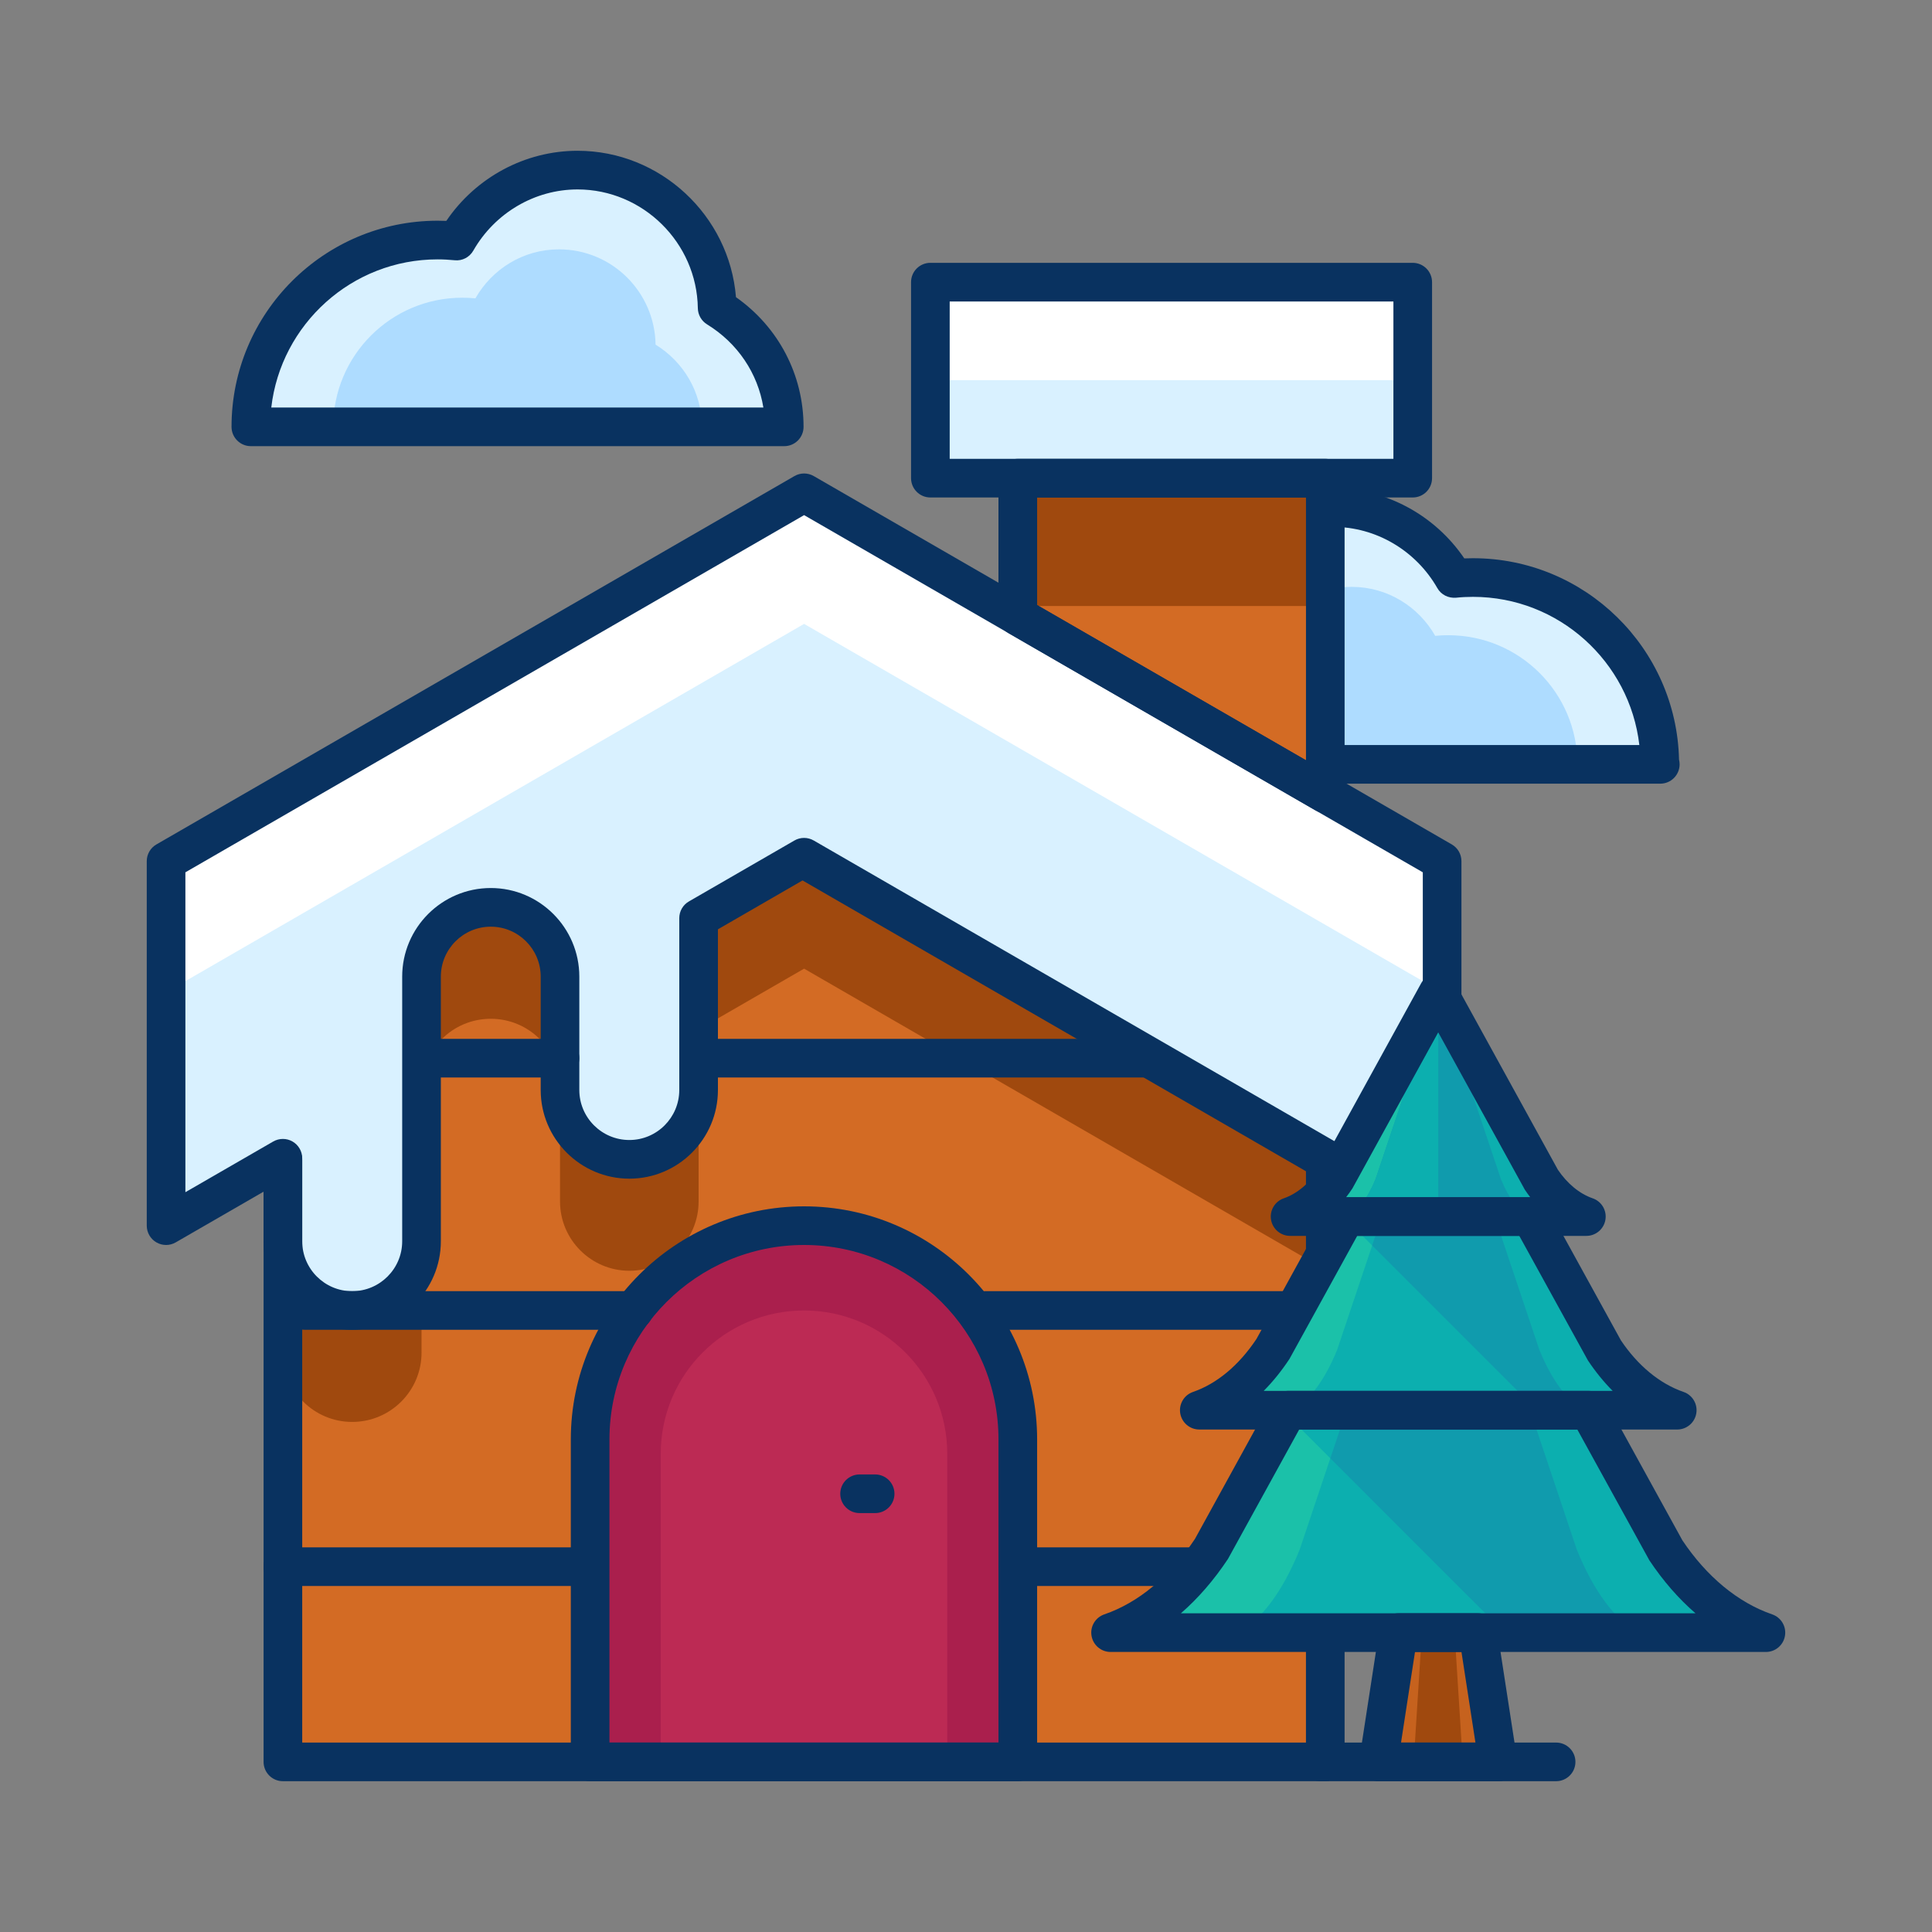 <?xml version="1.0" ?><!DOCTYPE svg  PUBLIC '-//W3C//DTD SVG 1.1//EN'  'http://www.w3.org/Graphics/SVG/1.1/DTD/svg11.dtd'><svg enable-background="new 0 0 75 75" height="75px" version="1.1" viewBox="0 0 75 75" width="75px" xml:space="preserve" xmlns="http://www.w3.org/2000/svg" xmlns:xlink="http://www.w3.org/1999/xlink"><rect x="0" y="0" width="75" height="75" fill="#808080" stroke="none"/><g id="Layer_1"><g><g><g><path d="M46.33,25.055c0.043-2.961,2.449-5.35,5.42-5.35c2.02,0,3.762,1.117,4.697,2.752      c0.241-0.025,0.486-0.037,0.733-0.037c4.005,0,7.251,3.246,7.251,7.252h-9.847h-4.656h-6.203      C43.726,27.711,44.773,26.01,46.33,25.055z" fill="#D9F1FF"/></g><g><path d="M48.721,26.479c0.031-2.045,1.695-3.697,3.75-3.697c1.395,0,2.6,0.771,3.244,1.902      c0.168-0.018,0.338-0.025,0.508-0.025c2.77,0,5.013,2.244,5.013,5.014h-6.807H51.21h-4.288      C46.922,28.316,47.646,27.141,48.721,26.479z" fill="#AEDCFF"/></g><g><path d="M64.452,30.422c-0.007-0.001-0.014,0-0.02,0H43.726c-0.414,0-0.75-0.336-0.75-0.75      c0-2.019,0.973-3.873,2.624-5.034c0.255-3.169,2.933-5.683,6.15-5.683c2.035,0,3.946,1.032,5.094,2.722      c0.112-0.004,0.224-0.007,0.337-0.007c4.351,0,7.902,3.492,7.999,7.821c0.014,0.058,0.022,0.119,0.022,0.181      C65.202,30.086,64.866,30.422,64.452,30.422z M44.536,28.922h19.103c-0.373-3.233-3.127-5.752-6.458-5.752      c-0.221,0-0.439,0.01-0.655,0.033c-0.302,0.025-0.583-0.116-0.729-0.374c-0.838-1.465-2.389-2.375-4.046-2.375      c-2.538,0-4.633,2.068-4.67,4.61c-0.004,0.257-0.139,0.494-0.358,0.628C45.535,26.422,44.751,27.595,44.536,28.922z" fill="#093260"/></g></g><g><g><path d="M27.84,11.953c-0.043-2.961-2.45-5.35-5.42-5.35c-2.02,0-3.762,1.117-4.697,2.752      c-0.24-0.023-0.486-0.037-0.733-0.037c-4.005,0-7.251,3.246-7.251,7.252h9.847h4.656h6.203      C30.444,14.611,29.396,12.908,27.84,11.953z" fill="#D9F1FF"/></g><g><path d="M25.449,13.379c-0.03-2.047-1.694-3.699-3.749-3.699c-1.396,0-2.601,0.771-3.245,1.902      c-0.168-0.016-0.337-0.025-0.508-0.025c-2.77,0-5.013,2.244-5.013,5.014h6.808h3.219h4.287      C27.248,15.215,26.524,14.039,25.449,13.379z" fill="#AEDCFF"/></g><g><path d="M30.444,17.32H9.738c-0.414,0-0.75-0.336-0.75-0.75c0-4.412,3.589-8.002,8.001-8.002      c0.112,0,0.225,0.002,0.337,0.007c1.147-1.69,3.058-2.722,5.094-2.722c3.217,0,5.896,2.514,6.15,5.683      c1.651,1.161,2.624,3.015,2.624,5.034C31.194,16.984,30.858,17.32,30.444,17.32z M10.531,15.82h19.103      c-0.215-1.327-0.999-2.5-2.186-3.228c-0.219-0.134-0.354-0.372-0.358-0.628c-0.037-2.542-2.132-4.61-4.67-4.61      c-1.658,0-3.208,0.91-4.046,2.375c-0.146,0.256-0.427,0.406-0.724,0.374c-0.216-0.021-0.438-0.034-0.661-0.034      C13.658,10.068,10.904,12.587,10.531,15.82z" fill="#093260"/></g></g><g><g><g><g><g><polygon fill="#D36B24" points="31.215,33.348 10.982,34.18 10.982,68.396 51.447,68.396 51.447,45.035        "/></g><g><path d="M12.77,34.105l-1.787,1.031v14.152v3.223c0,1.482,1.203,2.688,2.688,2.688         c1.486,0,2.693-1.205,2.693-2.688V46.18v-2.137v-1.805c0-1.486,1.201-2.689,2.688-2.689c1.485,0,2.688,1.203,2.688,2.689         v0.836v3.566c0,1.484,1.207,2.691,2.692,2.691c1.486,0,2.688-1.207,2.688-2.691v-6.674l4.095-2.363l20.232,11.684v-4.252         L31.215,33.348L12.77,34.105z" fill="#A0490E"/></g><g><path d="M31.215,47.58c-4.586,0-8.306,3.717-8.306,8.299v12.518h16.602V55.879         C39.511,51.297,35.803,47.58,31.215,47.58z" fill="#AA1F4D"/></g><g><path d="M31.213,50.873c-3.072,0-5.563,2.49-5.563,5.561v11.963h11.122V56.434         C36.771,53.363,34.286,50.873,31.213,50.873z" fill="#BC2A54"/></g></g><g><polygon fill="#D36B24" points="51.447,30.814 51.447,18.562 39.511,18.562 39.511,23.924       "/></g><g><rect fill="#FFFFFF" height="7.609" width="18.725" x="36.117" y="10.953"/></g><g><rect fill="#A0490E" height="4.963" width="11.937" x="39.511" y="18.562"/></g><g><rect fill="#D9F1FF" height="3.805" width="18.725" x="36.117" y="14.758"/></g></g><g><path d="M33.973,57.988c0,0-0.14,0-0.302,0c-0.167,0-0.302,0-0.302,0s0.135,0,0.302,0       C33.833,57.988,33.973,57.988,33.973,57.988z" fill="#0CAFAF"/></g><g><path d="M31.215,19.131L6.447,33.43v14.15l4.535-2.617v3.223c0,1.482,1.203,2.688,2.688,2.688       c1.486,0,2.693-1.205,2.693-2.688v-6.332v-2.137v-1.805c0-1.486,1.201-2.689,2.688-2.689c1.485,0,2.688,1.203,2.688,2.689       v0.836v3.566c0,1.484,1.207,2.691,2.692,2.691c1.486,0,2.688-1.207,2.688-2.691v-6.672l4.095-2.365L55.983,47.58V33.43       L31.215,19.131z" fill="#FFFFFF"/></g><g><path d="M6.447,38.52v9.061l4.535-2.617v3.223c0,1.482,1.203,2.688,2.688,2.688       c1.486,0,2.693-1.205,2.693-2.688v-1.242v-2.137v-1.805v-1.148v-2.137v-1.805c0-1.486,1.201-2.689,2.688-2.689       c1.485,0,2.688,1.203,2.688,2.689v0.836v3.566c0,1.484,1.207,2.691,2.692,2.691c1.486,0,2.688-1.207,2.688-2.691V40.73v-5.088       l4.095-2.365L55.983,47.58V38.52L31.215,24.219L6.447,38.52z" fill="#D9F1FF"/></g><g><line fill="#0CAFAF" x1="27.12" x2="44.595" y1="41.078" y2="41.078"/></g><g><line fill="#0CAFAF" x1="16.498" x2="21.739" y1="41.078" y2="41.078"/></g><g><line fill="#0CAFAF" x1="11.847" x2="24.604" y1="50.873" y2="50.873"/></g><g><line fill="#0CAFAF" x1="38.221" x2="50.974" y1="50.873" y2="50.873"/></g><g><line fill="#0CAFAF" x1="39.511" x2="50.974" y1="60.818" y2="60.818"/></g><g><line fill="#0CAFAF" x1="10.982" x2="22.44" y1="60.818" y2="60.818"/></g></g><g><g><g><g><path d="M51.447,69.146H10.982c-0.414,0-0.75-0.336-0.75-0.75V45.035c0-0.414,0.336-0.75,0.75-0.75         s0.75,0.336,0.75,0.75v22.611h38.965V45.468L30.84,33.997c-0.359-0.207-0.481-0.666-0.274-1.024         c0.207-0.359,0.666-0.482,1.024-0.274l20.232,11.688c0.232,0.134,0.375,0.382,0.375,0.649v23.361         C52.197,68.811,51.861,69.146,51.447,69.146z" fill="#093260"/></g><g><path d="M39.511,69.146H22.909c-0.414,0-0.75-0.336-0.75-0.75V55.879c0-4.989,4.062-9.049,9.056-9.049         c4.988,0,9.046,4.06,9.046,9.049v12.518C40.261,68.811,39.925,69.146,39.511,69.146z M23.659,67.646h15.102V55.879         c0-4.162-3.385-7.549-7.546-7.549c-4.166,0-7.556,3.387-7.556,7.549V67.646z" fill="#093260"/></g></g><g><path d="M51.447,31.564c-0.129,0-0.259-0.034-0.375-0.101l-11.937-6.891c-0.232-0.134-0.375-0.381-0.375-0.649        v-5.361c0-0.414,0.336-0.75,0.75-0.75h11.937c0.414,0,0.75,0.336,0.75,0.75v12.252c0,0.268-0.143,0.516-0.375,0.649        C51.706,31.531,51.577,31.564,51.447,31.564z M40.261,23.491l10.437,6.025V19.312H40.261V23.491z" fill="#093260"/></g><g><path d="M54.842,19.312H36.117c-0.414,0-0.75-0.336-0.75-0.75v-7.609c0-0.414,0.336-0.75,0.75-0.75h18.725        c0.414,0,0.75,0.336,0.75,0.75v7.609C55.592,18.977,55.256,19.312,54.842,19.312z M36.867,17.812h17.225v-6.109H36.867V17.812        z" fill="#093260"/></g></g><g><path d="M33.973,58.738h-0.604c-0.414,0-0.75-0.336-0.75-0.75s0.336-0.75,0.75-0.75h0.604       c0.414,0,0.75,0.336,0.75,0.75S34.387,58.738,33.973,58.738z" fill="#093260"/></g><g><path d="M13.67,51.623c-1.896,0-3.438-1.542-3.438-3.438v-1.924l-3.41,1.968c-0.232,0.135-0.518,0.135-0.75,0       c-0.232-0.134-0.375-0.382-0.375-0.649V33.43c0-0.268,0.143-0.516,0.375-0.649L30.84,18.481c0.232-0.134,0.518-0.134,0.75,0       L56.358,32.78c0.232,0.134,0.375,0.381,0.375,0.649v14.15c0,0.268-0.143,0.516-0.375,0.649c-0.232,0.135-0.518,0.135-0.75,0       L31.215,34.144l-3.345,1.932v6.239c0,1.897-1.542,3.441-3.438,3.441c-1.898,0-3.442-1.544-3.442-3.441v-4.402       c0-1.069-0.869-1.939-1.938-1.939c-1.069,0-1.938,0.87-1.938,1.939v10.273C17.113,50.081,15.568,51.623,13.67,51.623z        M10.982,44.213c0.129,0,0.259,0.033,0.375,0.101c0.232,0.134,0.375,0.382,0.375,0.649v3.223c0,1.068,0.869,1.938,1.938,1.938       c1.072,0,1.943-0.869,1.943-1.938V37.912c0-1.896,1.542-3.439,3.438-3.439c1.896,0,3.438,1.543,3.438,3.439v4.402       c0,1.07,0.872,1.941,1.942,1.941c1.069,0,1.938-0.871,1.938-1.941v-6.672c0-0.268,0.143-0.516,0.375-0.649l4.095-2.365       c0.231-0.134,0.518-0.134,0.75,0l23.644,13.653V33.863L31.215,19.997L7.197,33.863v12.418l3.41-1.968       C10.724,44.246,10.853,44.213,10.982,44.213z" fill="#093260"/></g><g><path d="M44.595,41.828H27.12c-0.414,0-0.75-0.336-0.75-0.75s0.336-0.75,0.75-0.75h17.475       c0.414,0,0.75,0.336,0.75,0.75S45.009,41.828,44.595,41.828z" fill="#093260"/></g><g><path d="M21.739,41.828h-5.241c-0.414,0-0.75-0.336-0.75-0.75s0.336-0.75,0.75-0.75h5.241       c0.414,0,0.75,0.336,0.75,0.75S22.153,41.828,21.739,41.828z" fill="#093260"/></g><g><path d="M24.604,51.623H11.847c-0.414,0-0.75-0.336-0.75-0.75s0.336-0.75,0.75-0.75h12.758       c0.414,0,0.75,0.336,0.75,0.75S25.019,51.623,24.604,51.623z" fill="#093260"/></g><g><path d="M50.974,51.623H38.221c-0.414,0-0.75-0.336-0.75-0.75s0.336-0.75,0.75-0.75h12.753       c0.414,0,0.75,0.336,0.75,0.75S51.388,51.623,50.974,51.623z" fill="#093260"/></g><g><path d="M50.974,61.568H39.511c-0.414,0-0.75-0.336-0.75-0.75s0.336-0.75,0.75-0.75h11.463       c0.414,0,0.75,0.336,0.75,0.75S51.388,61.568,50.974,61.568z" fill="#093260"/></g><g><path d="M22.44,61.568H10.982c-0.414,0-0.75-0.336-0.75-0.75s0.336-0.75,0.75-0.75H22.44       c0.414,0,0.75,0.336,0.75,0.75S22.854,61.568,22.44,61.568z" fill="#093260"/></g></g><g><g><g><polygon fill="#C6621E" points="58.15,68.396 53.514,68.396 54.287,63.379 57.377,63.379       "/></g><g><polygon fill="#A0490E" points="56.785,68.396 54.88,68.396 55.197,63.379 56.467,63.379       "/></g><g><g><g><path d="M61.583,47.227c-0.646-0.223-1.259-0.703-1.763-1.457l-3.988-7.25l-3.986,7.25          c-0.504,0.754-1.119,1.234-1.764,1.457H61.583z" fill="#0CAFAF"/></g></g><g><path d="M55.832,38.52l-3.986,7.25c-0.504,0.754-1.119,1.234-1.764,1.457h5.75V38.52z" fill="#1BC1A9"/></g><g><path d="M62.266,52.395l-2.844-5.168h-7.178l-2.845,5.168c-0.812,1.217-1.804,1.99-2.843,2.35h18.553         C64.068,54.385,63.078,53.611,62.266,52.395z" fill="#1BC1A9"/></g><g><g><path d="M64.654,60.158l-2.979-5.414H49.99l-2.979,5.414c-1.114,1.67-2.473,2.73-3.898,3.221h25.439          C67.126,62.889,65.768,61.828,64.654,60.158z" fill="#1BC1A9"/></g></g></g><g><g><g><path d="M59.34,47.227c-0.394-0.223-0.768-0.703-1.076-1.457l-2.432-7.25L53.4,45.77          c-0.307,0.754-0.682,1.234-1.076,1.457H59.34z" fill="#109BAD"/></g></g><g><path d="M53.4,45.77c-0.307,0.754-0.682,1.234-1.076,1.457h3.508V38.52L53.4,45.77z" fill="#0CAFAF"/></g><g><path d="M59.756,52.395l-1.734-5.168h-4.378l-1.734,5.168c-0.495,1.217-1.099,1.99-1.733,2.35h11.315         C60.855,54.385,60.252,53.611,59.756,52.395z" fill="#0CAFAF"/></g><g><path d="M62.266,52.395l-2.844-5.168h-6.916l-0.182,0.18l7.339,7.338h5.446         C64.068,54.385,63.078,53.611,62.266,52.395z" fill="#0CAFAF"/></g><g><path d="M59.756,52.395l-1.734-5.168h-4.378l-0.377,1.121l6.396,6.396h1.828         C60.855,54.385,60.252,53.611,59.756,52.395z" fill="#109BAD"/></g><g><g><path d="M61.212,60.158l-1.815-5.414h-7.128l-1.816,5.414c-0.679,1.67-1.508,2.73-2.378,3.221H63.59          C62.721,62.889,61.892,61.828,61.212,60.158z" fill="#0CAFAF"/></g></g><g><path d="M64.654,60.158l-2.979-5.414h-11.1l-0.4,0.4l8.234,8.234h10.143         C67.126,62.889,65.768,61.828,64.654,60.158z" fill="#0CAFAF"/></g><g><path d="M61.212,60.158l-1.815-5.414h-7.128l-0.626,1.869l6.768,6.766h5.18         C62.721,62.889,61.892,61.828,61.212,60.158z" fill="#109BAD"/></g></g><g><g><path d="M61.583,47.977H50.082c-0.366,0-0.679-0.265-0.74-0.626s0.148-0.713,0.495-0.833         c0.516-0.178,0.995-0.581,1.385-1.165l3.953-7.194c0.264-0.479,1.051-0.479,1.314,0l3.988,7.25         c0.357,0.529,0.835,0.932,1.35,1.109c0.346,0.119,0.556,0.472,0.495,0.833S61.949,47.977,61.583,47.977z M52.255,46.477         h7.149c-0.071-0.093-0.141-0.19-0.208-0.29l-3.364-6.111l-3.33,6.056C52.423,46.252,52.34,46.367,52.255,46.477z" fill="#093260"/></g></g><g><path d="M65.109,55.494H46.557c-0.366,0-0.679-0.265-0.74-0.626c-0.061-0.361,0.148-0.713,0.495-0.833        c0.929-0.321,1.781-1.032,2.464-2.057l2.812-5.113c0.132-0.24,0.384-0.389,0.657-0.389h7.178c0.273,0,0.525,0.148,0.657,0.389        l2.844,5.168c0.651,0.971,1.503,1.682,2.431,2.002c0.346,0.119,0.556,0.472,0.495,0.833S65.476,55.494,65.109,55.494z         M49.057,53.994h13.546c-0.346-0.348-0.667-0.743-0.961-1.184l-2.663-4.834h-6.292l-2.631,4.779        C49.747,53.222,49.413,53.635,49.057,53.994z" fill="#093260"/></g><g><g><path d="M68.553,64.129H43.113c-0.367,0-0.679-0.265-0.74-0.626c-0.061-0.362,0.149-0.714,0.496-0.833         c1.328-0.457,2.545-1.47,3.518-2.928l2.945-5.359c0.132-0.24,0.384-0.389,0.657-0.389h11.686         c0.273,0,0.525,0.148,0.657,0.389l2.979,5.414c0.939,1.403,2.156,2.416,3.485,2.873c0.347,0.119,0.557,0.471,0.496,0.833         C69.232,63.864,68.919,64.129,68.553,64.129z M45.841,62.629H65.82c-0.655-0.566-1.256-1.255-1.79-2.055l-2.798-5.08H50.434         l-2.765,5.025C47.117,61.349,46.504,62.054,45.841,62.629z" fill="#093260"/></g></g><g><path d="M58.17,69.146c-0.007,0-0.013,0-0.02,0h-4.637c-0.219,0-0.427-0.096-0.569-0.262        s-0.205-0.386-0.172-0.603l0.773-5.018c0.056-0.366,0.371-0.636,0.741-0.636h3.09c0.37,0,0.685,0.27,0.741,0.636l0.748,4.851        c0.035,0.087,0.055,0.182,0.055,0.281C58.92,68.811,58.584,69.146,58.17,69.146z M54.388,67.646h2.888l-0.542-3.518H54.93        L54.388,67.646z" fill="#093260"/></g><g><path d="M60.408,69.146h-9.15c-0.414,0-0.75-0.336-0.75-0.75s0.336-0.75,0.75-0.75h9.15        c0.414,0,0.75,0.336,0.75,0.75S60.822,69.146,60.408,69.146z" fill="#093260"/></g></g></g></g></g></g></svg>